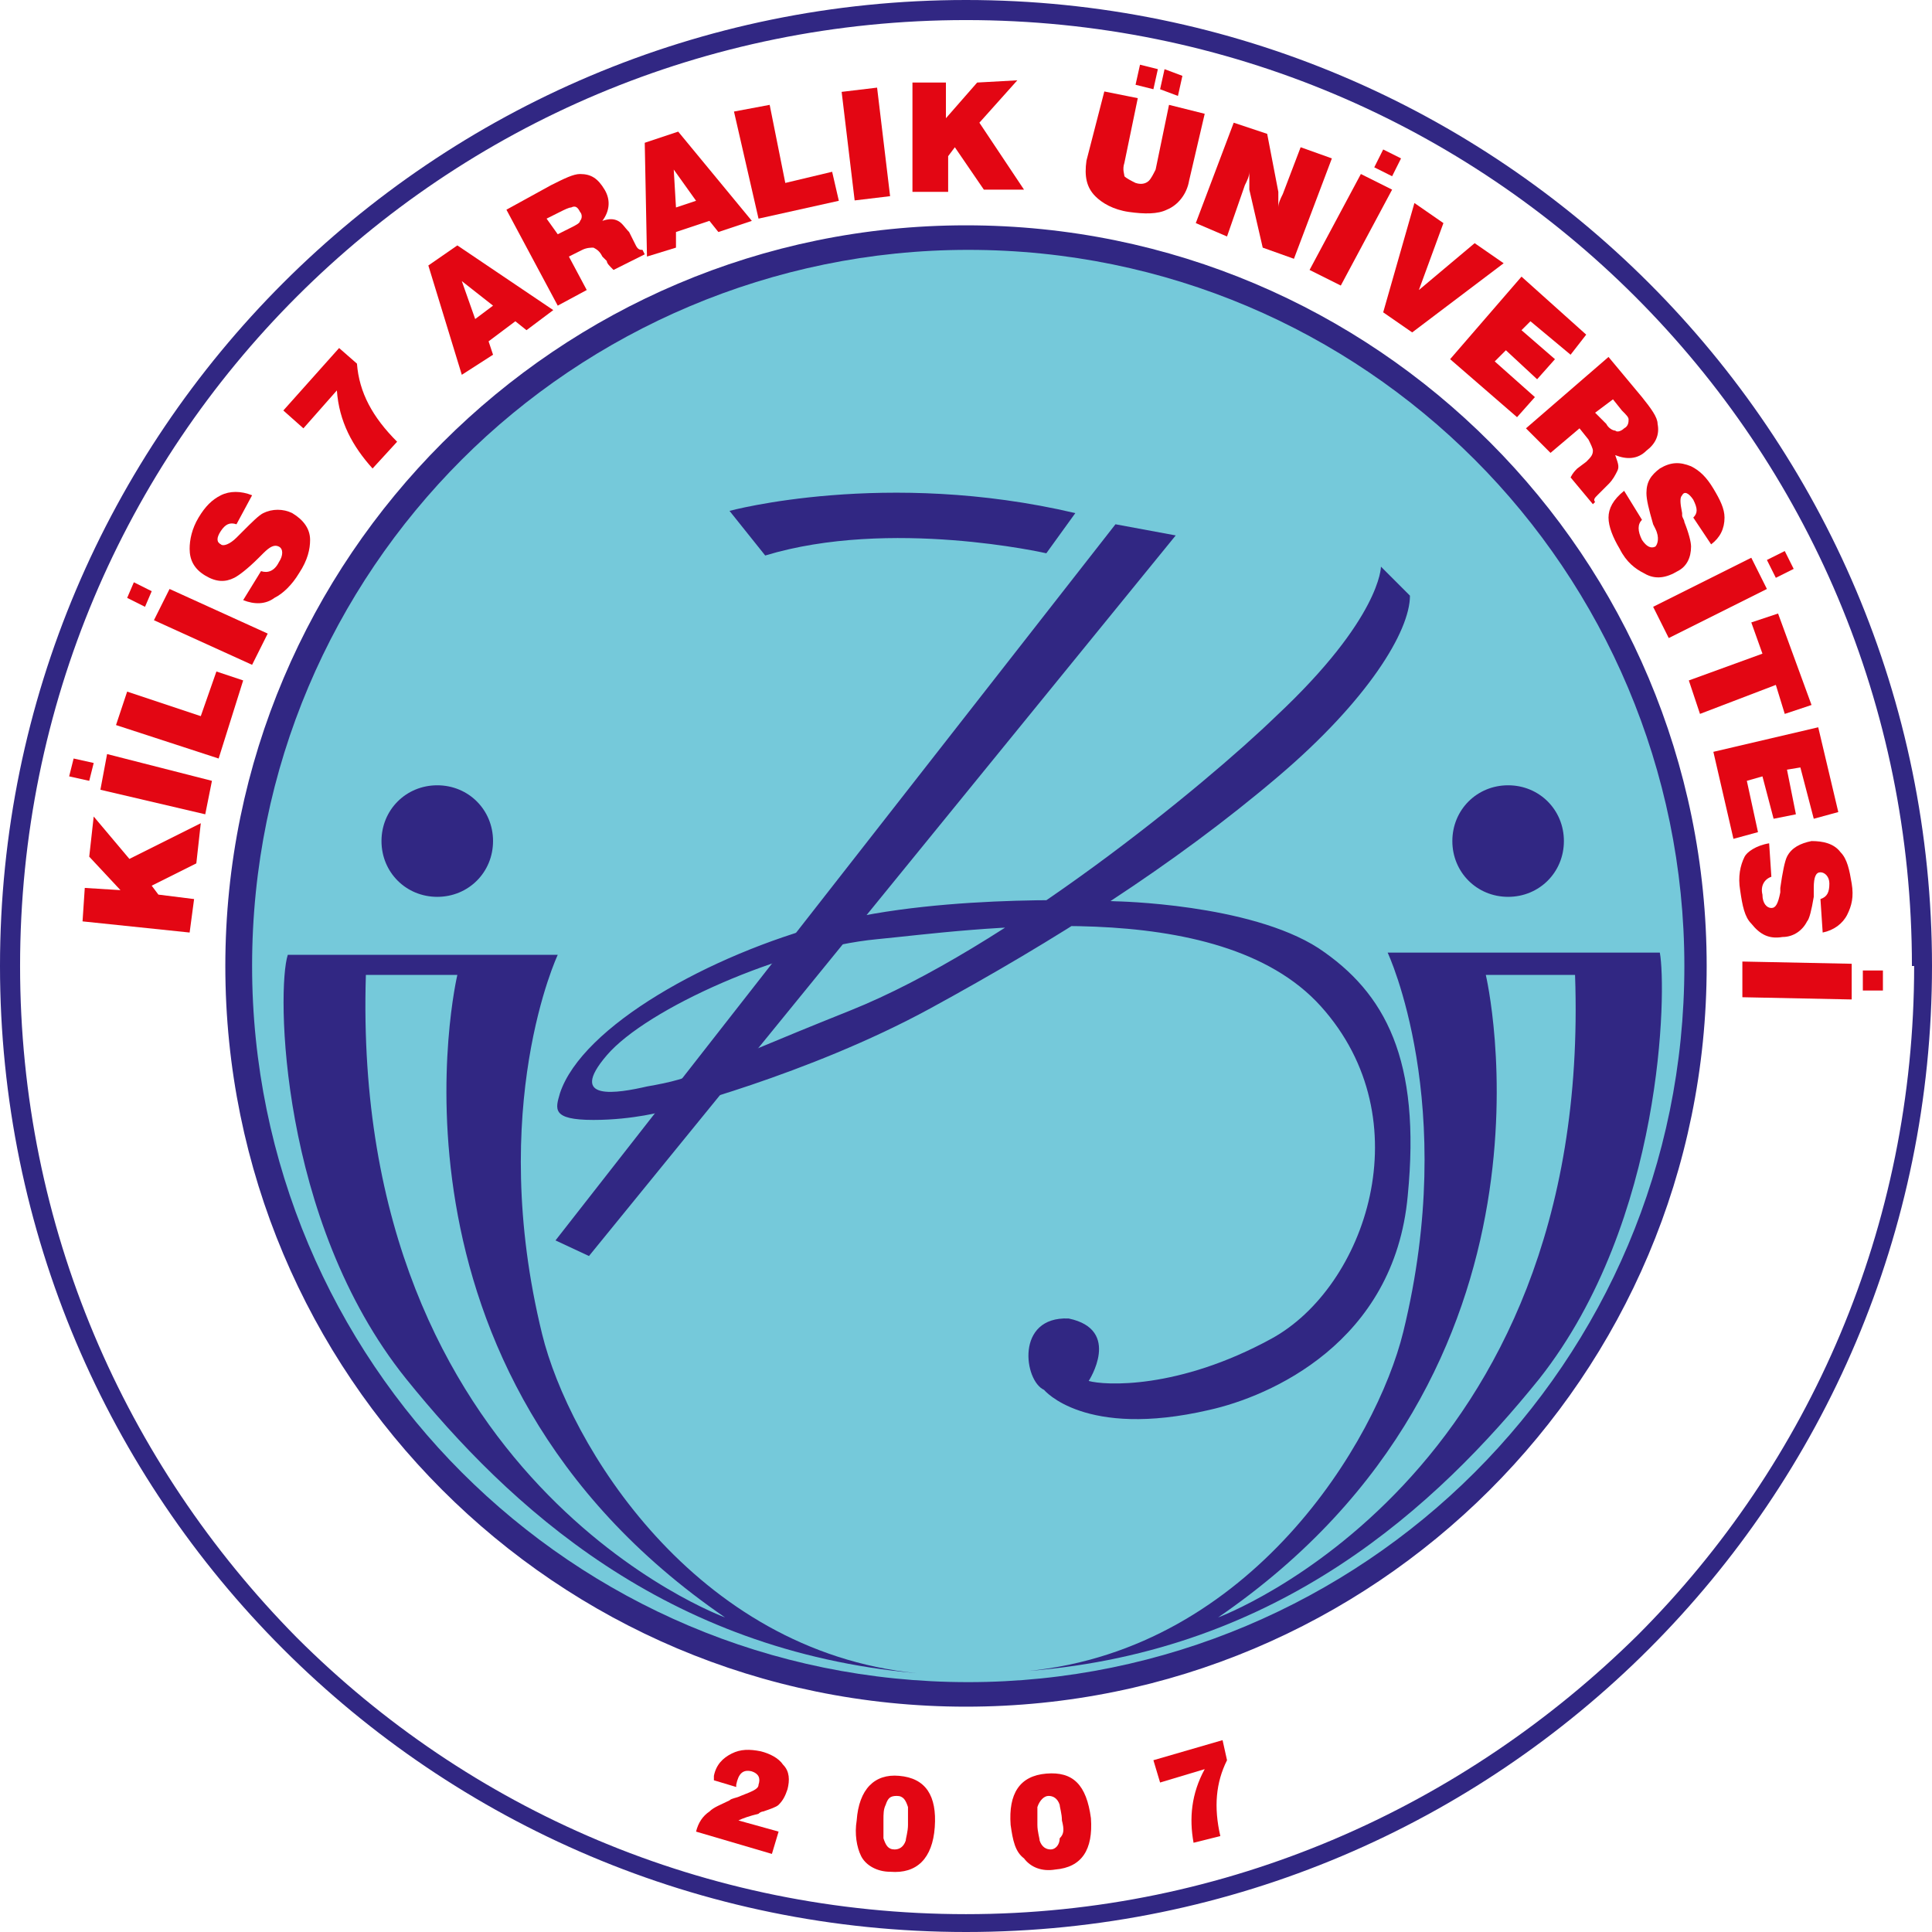 <?xml version="1.0" encoding="utf-8"?>
<!-- Generator: Adobe Illustrator 23.0.4, SVG Export Plug-In . SVG Version: 6.00 Build 0)  -->
<svg version="1.1" id="Layer_2" xmlns="http://www.w3.org/2000/svg" xmlns:xlink="http://www.w3.org/1999/xlink" x="0px" y="0px"
	 viewBox="0 0 86.6 86.6" style="enable-background:new 0 0 86.6 86.6;" xml:space="preserve">
<style type="text/css">
	.st0{fill:#75C9DA;}
	.st1{fill:#312783;}
	.st2{fill:#E30613;}
</style>
<g>
	<circle class="st0" cx="43.3" cy="43.3" r="32.7"/>
	<path class="st1" d="M76,43.3h-0.5c0,8.9-3.6,16.9-9.4,22.7c-5.8,5.8-13.9,9.4-22.7,9.4c-8.9,0-16.9-3.6-22.7-9.4
		c-5.8-5.8-9.4-13.9-9.4-22.7c0-8.9,3.6-16.9,9.4-22.7c5.8-5.8,13.9-9.4,22.7-9.4c8.9,0,16.9,3.6,22.7,9.4
		c5.8,5.8,9.4,13.9,9.4,22.7H76h0.5c0-18.3-14.8-33.2-33.2-33.2C25,10.1,10.1,25,10.1,43.3c0,18.3,14.8,33.2,33.2,33.2
		c18.3,0,33.2-14.8,33.2-33.2H76z"/>
	<path class="st1" d="M86.2,43.3h-0.4c0,11.7-4.7,22.3-12.4,30C65.6,81,55,85.8,43.3,85.8c-11.7,0-22.3-4.7-30-12.4
		C5.6,65.6,0.9,55,0.9,43.3c0-11.7,4.7-22.3,12.4-30C21,5.6,31.6,0.9,43.3,0.9c11.7,0,22.3,4.7,30,12.4c7.7,7.7,12.4,18.3,12.4,30
		H86.2h0.4C86.6,19.4,67.2,0,43.3,0C19.4,0,0,19.4,0,43.3c0,23.9,19.4,43.3,43.3,43.3c23.9,0,43.3-19.4,43.3-43.3H86.2z"/>
	<polygon class="st2" points="8.5,41.8 3.7,41.3 3.8,39.8 5.4,39.9 4,38.4 4.2,36.6 5.8,38.5 9,36.9 8.8,38.7 6.8,39.7 7.1,40.1 
		8.7,40.3 	"/>
	<path class="st2" d="M4,35l-0.9-0.2L3.3,34l0.9,0.2L4,35z M9.2,36.5l-4.7-1.1l0.3-1.6L9.5,35L9.2,36.5z"/>
	<polygon class="st2" points="9.8,34 5.2,32.5 5.7,31 9,32.1 9.7,30.1 10.9,30.5 	"/>
	<path class="st2" d="M6.5,27.2l-0.8-0.4L6,26.1l0.8,0.4L6.5,27.2z M11.3,29.8l-4.4-2l0.7-1.4l4.4,2L11.3,29.8z"/>
	<path class="st2" d="M10.9,26.9l0.8-1.3c0.3,0.1,0.6,0,0.8-0.4c0.2-0.3,0.2-0.6,0-0.7c-0.2-0.1-0.4,0-0.7,0.3L11.6,25
		c-0.5,0.5-0.9,0.8-1.1,0.9c-0.4,0.2-0.8,0.2-1.3-0.1c-0.5-0.3-0.7-0.7-0.7-1.2c0-0.4,0.1-0.9,0.4-1.4c0.3-0.5,0.6-0.8,1-1
		c0.4-0.2,0.9-0.2,1.4,0l-0.7,1.3c-0.3-0.1-0.5,0-0.7,0.3c-0.2,0.3-0.2,0.5,0,0.6c0.1,0.1,0.4,0,0.7-0.3l0.1-0.1l0.2-0.2
		c0.4-0.4,0.7-0.7,0.9-0.8c0.4-0.2,0.9-0.2,1.3,0c0.5,0.3,0.8,0.7,0.8,1.2c0,0.4-0.1,0.9-0.5,1.5c-0.3,0.5-0.7,0.9-1.1,1.1
		C11.9,27.1,11.4,27.1,10.9,26.9z"/>
	<path class="st2" d="M16.7,21c-0.9-1-1.5-2.1-1.6-3.5l-1.5,1.7l-0.9-0.8l2.5-2.8l0.8,0.7c0.1,1.3,0.7,2.4,1.8,3.5L16.7,21z"/>
	<path class="st2" d="M20.7,16.8l-1.5-4.9l1.3-0.9l4.3,2.9l-1.2,0.9l-0.5-0.4l-1.2,0.9l0.2,0.6L20.7,16.8z M21.3,14.3l0.8-0.6
		l-1.4-1.1L21.3,14.3z"/>
	<path class="st2" d="M25,13.7l-2.3-4.3l2-1.1c0.6-0.3,1-0.5,1.3-0.5c0.5,0,0.8,0.2,1.1,0.7c0.3,0.5,0.2,1-0.1,1.4
		c0.3-0.1,0.5-0.1,0.7,0c0.2,0.1,0.3,0.3,0.5,0.5l0.3,0.6l0,0c0.1,0.2,0.2,0.2,0.3,0.2l0.1,0.2l-1.4,0.7c-0.2-0.2-0.3-0.3-0.3-0.4
		L27,11.5c-0.1-0.2-0.2-0.3-0.4-0.4c-0.1,0-0.3,0-0.5,0.1l-0.6,0.3l0.8,1.5L25,13.7z M25,10.5l0.6-0.3C25.8,10.1,26,10,26,9.9
		c0.1-0.1,0.1-0.3,0-0.4c-0.1-0.2-0.2-0.3-0.4-0.2c-0.1,0-0.3,0.1-0.5,0.2l-0.6,0.3L25,10.5z"/>
	<path class="st2" d="M29,11.5l-0.1-5.1l1.5-0.5l3.3,4l-1.5,0.5l-0.4-0.5l-1.5,0.5l0,0.7L29,11.5z M30.3,9.3l0.9-0.3l-1-1.4
		L30.3,9.3z"/>
	<polygon class="st2" points="34,9.8 32.9,5 34.5,4.7 35.2,8.2 37.3,7.7 37.6,9 	"/>
	<rect x="38" y="4" transform="matrix(0.993 -0.119 0.119 0.993 -0.484 4.668)" class="st2" width="1.6" height="4.9"/>
	<polygon class="st2" points="40.9,8.6 40.9,3.7 42.4,3.7 42.4,5.3 43.8,3.7 45.6,3.6 43.9,5.5 45.9,8.5 44.1,8.5 42.8,6.6 42.5,7 
		42.5,8.6 	"/>
	<path class="st2" d="M49.5,4.1L51,4.4l-0.6,2.9c-0.1,0.3,0,0.5,0,0.6c0.1,0.1,0.3,0.2,0.5,0.3c0.3,0.1,0.5,0,0.6-0.1
		c0.1-0.1,0.2-0.3,0.3-0.5l0.6-2.9L54,5.1l-0.7,3c-0.1,0.6-0.5,1.1-1,1.3c-0.4,0.2-1,0.2-1.7,0.1c-0.7-0.1-1.2-0.4-1.5-0.7
		c-0.4-0.4-0.5-0.9-0.4-1.6L49.5,4.1z M50.9,3.8l0.2-0.9l0.8,0.2L51.7,4L50.9,3.8z M52,4l0.2-0.9L53,3.4l-0.2,0.9L52,4z"/>
	<path class="st2" d="M53.6,10l1.7-4.5L56.8,6l0.5,2.6c0,0.2,0,0.4,0,0.7c0-0.2,0.1-0.4,0.2-0.6l0.8-2.1l1.4,0.5l-1.7,4.5l-1.4-0.5
		L56,8.5c0-0.2,0-0.4,0-0.8c0,0.2-0.1,0.4-0.2,0.6L55,10.6L53.6,10z"/>
	<path class="st2" d="M58.7,12.1L61,7.8l1.4,0.7l-2.3,4.3L58.7,12.1z M61.6,7.5L62,6.7l0.8,0.4l-0.4,0.8L61.6,7.5z"/>
	<polygon class="st2" points="63.4,9.1 64.7,10 63.6,13 66.1,10.9 67.4,11.8 63.3,14.9 62,14 	"/>
	<polygon class="st2" points="65,16.1 68.2,12.4 71.1,15 70.4,15.9 68.6,14.4 68.2,14.8 69.7,16.1 68.9,17 67.5,15.7 67,16.2 
		68.8,17.8 68,18.7 	"/>
	<path class="st2" d="M68.4,19.2l3.7-3.2l1.5,1.8c0.4,0.5,0.7,0.9,0.7,1.2c0.1,0.5-0.1,0.9-0.5,1.2c-0.4,0.4-0.9,0.4-1.4,0.2
		c0.1,0.3,0.2,0.5,0.1,0.7c-0.1,0.2-0.2,0.4-0.4,0.6l-0.5,0.5l0,0c-0.1,0.1-0.2,0.2-0.1,0.3l-0.1,0.1l-1-1.2
		c0.1-0.2,0.2-0.3,0.3-0.4l0.4-0.3c0.2-0.2,0.3-0.3,0.3-0.5c0-0.1-0.1-0.3-0.2-0.5l-0.4-0.5l-1.3,1.1L68.4,19.2z M71.5,18.5l0.5,0.5
		c0.1,0.2,0.3,0.3,0.4,0.3c0.1,0.1,0.3,0,0.4-0.1c0.2-0.1,0.2-0.3,0.2-0.4c0-0.1-0.1-0.2-0.3-0.4l-0.4-0.5L71.5,18.5z"/>
	<path class="st2" d="M72.8,22l0.8,1.3c-0.2,0.2-0.2,0.5,0,0.9c0.2,0.3,0.4,0.4,0.6,0.3c0.1-0.1,0.2-0.4,0-0.8l-0.1-0.2
		c-0.2-0.7-0.3-1.1-0.3-1.4c0-0.5,0.2-0.8,0.6-1.1c0.5-0.3,0.9-0.3,1.4-0.1c0.4,0.2,0.7,0.5,1,1c0.3,0.5,0.5,0.9,0.5,1.3
		c0,0.5-0.2,0.9-0.6,1.2l-0.8-1.2c0.2-0.2,0.2-0.4,0-0.8c-0.2-0.3-0.4-0.4-0.5-0.2c-0.1,0.1-0.1,0.3,0,0.8l0,0.1
		c0,0.1,0.1,0.2,0.1,0.3c0.2,0.5,0.3,0.9,0.3,1.1c0,0.5-0.2,0.9-0.6,1.1c-0.5,0.3-1,0.4-1.5,0.1c-0.4-0.2-0.8-0.5-1.1-1.1
		c-0.3-0.5-0.5-1-0.5-1.4C72.1,22.8,72.3,22.4,72.8,22z"/>
	<path class="st2" d="M74.1,27.2l4.4-2.2l0.7,1.4l-4.4,2.2L74.1,27.2z M79.2,25.1l0.8-0.4l0.4,0.8l-0.8,0.4L79.2,25.1z"/>
	<polygon class="st2" points="75.7,30.5 79,29.3 78.5,27.9 79.7,27.5 81.2,31.6 80,32 79.6,30.7 76.2,32 	"/>
	<polygon class="st2" points="76.8,33.7 81.5,32.6 82.4,36.4 81.3,36.7 80.7,34.4 80.1,34.5 80.5,36.5 79.5,36.7 79,34.8 78.3,35 
		78.8,37.3 77.7,37.6 	"/>
	<path class="st2" d="M79.3,37.8l0.1,1.5c-0.3,0.1-0.5,0.4-0.4,0.8c0,0.4,0.2,0.6,0.4,0.6c0.2,0,0.3-0.2,0.4-0.7l0-0.2
		c0.1-0.7,0.2-1.2,0.3-1.4c0.2-0.4,0.6-0.6,1.1-0.7c0.5,0,1,0.1,1.3,0.5c0.3,0.3,0.4,0.8,0.5,1.4c0.1,0.6,0,1-0.2,1.4
		c-0.2,0.4-0.6,0.7-1.1,0.8l-0.1-1.5c0.3-0.1,0.4-0.3,0.4-0.7c0-0.3-0.2-0.5-0.4-0.5c-0.2,0-0.3,0.2-0.3,0.7l0,0.1
		c0,0.1,0,0.2,0,0.3c-0.1,0.6-0.2,1-0.3,1.1c-0.2,0.4-0.6,0.7-1.1,0.7c-0.6,0.1-1-0.1-1.4-0.6c-0.3-0.3-0.4-0.8-0.5-1.5
		c-0.1-0.6,0-1.1,0.2-1.5C78.3,38.2,78.7,37.9,79.3,37.8z"/>
	<path class="st2" d="M78.1,43.1l4.9,0.1l0,1.6l-4.9-0.1L78.1,43.1z M83.5,43.5l0.9,0l0,0.9l-0.9,0L83.5,43.5z"/>
	<path class="st2" d="M31.2,82.1L31.2,82.1L31.2,82.1c0.1-0.4,0.3-0.7,0.6-0.9c0.2-0.2,0.5-0.3,0.9-0.5c0.1-0.1,0.3-0.1,0.5-0.2
		c0.5-0.2,0.8-0.3,0.8-0.5c0.1-0.3,0-0.5-0.3-0.6c-0.4-0.1-0.6,0.1-0.7,0.6l0,0.1l-1-0.3l0-0.1l0-0.1c0.1-0.5,0.4-0.8,0.8-1
		c0.4-0.2,0.8-0.2,1.3-0.1c0.4,0.1,0.8,0.3,1,0.6c0.3,0.3,0.3,0.7,0.2,1.1c-0.1,0.3-0.2,0.5-0.4,0.7c-0.1,0.1-0.4,0.2-0.7,0.3
		c0,0-0.1,0-0.2,0.1c-0.4,0.1-0.7,0.2-0.9,0.3l1.8,0.5l-0.3,1L31.2,82.1z"/>
	<path class="st2" d="M38.4,81.6c0.1-1.4,0.8-2.1,1.9-2c1.2,0.1,1.7,0.9,1.6,2.3c-0.1,1.4-0.8,2.1-2,2c-0.6,0-1.1-0.3-1.3-0.7
		C38.4,82.8,38.3,82.2,38.4,81.6z M40.7,81.8c0-0.3,0-0.6,0-0.8c-0.1-0.3-0.2-0.5-0.5-0.5c-0.3,0-0.4,0.1-0.5,0.4
		c-0.1,0.2-0.1,0.4-0.1,0.7c0,0.3,0,0.6,0,0.8c0.1,0.3,0.2,0.5,0.5,0.5c0.2,0,0.4-0.1,0.5-0.4C40.6,82.4,40.7,82.1,40.7,81.8z"/>
	<path class="st2" d="M45.3,81.8c-0.1-1.4,0.4-2.2,1.6-2.3c1.2-0.1,1.8,0.5,2,2c0.1,1.4-0.4,2.2-1.6,2.3c-0.6,0.1-1.1-0.1-1.4-0.5
		C45.5,83,45.4,82.5,45.3,81.8z M47.6,81.6c0-0.3-0.1-0.6-0.1-0.7c-0.1-0.3-0.3-0.4-0.5-0.4c-0.2,0-0.4,0.2-0.5,0.5
		c0,0.2,0,0.4,0,0.8c0,0.3,0.1,0.6,0.1,0.7c0.1,0.3,0.3,0.4,0.5,0.4c0.2,0,0.4-0.2,0.4-0.5C47.7,82.2,47.7,82,47.6,81.6z"/>
	<path class="st2" d="M53.5,82.6c-0.2-1.1-0.1-2.2,0.5-3.3L52,79.9l-0.3-1l3.1-0.9l0.2,0.9c-0.5,1-0.6,2.1-0.3,3.4L53.5,82.6z"/>
	<path class="st1" d="M12.9,42.8H25c0,0-3.2,6.8-0.7,17c1.2,4.9,6.8,14.2,16.8,15.2c-11.3-1-18.3-7.5-22.9-13.2
		C12.5,54.7,12.4,44.3,12.9,42.8z M32.5,72.5c-16.2-11.1-12-28.8-12-28.8l-4.1,0C15.7,66.4,32.5,72.5,32.5,72.5z M19.6,35.2
		c-1.4,0-2.5,1.1-2.5,2.5c0,1.4,1.1,2.5,2.5,2.5c1.4,0,2.5-1.1,2.5-2.5C22.1,36.3,21,35.2,19.6,35.2z"/>
	<path class="st1" d="M69,61.8C64.4,67.5,57.4,74,46.1,74.9c10-1,15.6-10.3,16.8-15.2c2.5-10.2-0.7-17-0.7-17h12.2
		C74.7,44.3,74.6,54.7,69,61.8z M70.6,43.7l-4,0c0,0,4.2,17.7-12,28.8C54.6,72.5,71.4,66.3,70.6,43.7z M65.1,37.7
		c0,1.4,1.1,2.5,2.5,2.5c1.4,0,2.5-1.1,2.5-2.5c0-1.4-1.1-2.5-2.5-2.5C66.2,35.2,65.1,36.3,65.1,37.7z"/>
	<path class="st1" d="M32.7,22.9c0,0,7-1.9,15.5,0.1l-1.3,1.8c0,0-7-1.6-12.6,0.1L32.7,22.9z"/>
	<polygon class="st1" points="50,23.5 24.9,55.6 26.4,56.3 52.7,24 	"/>
	<path class="st1" d="M61.9,25.4c0,0,0,2.3-4.7,6.7c-3.2,3.1-12.1,10.4-19.1,13.2s-6.8,3-9.1,3.4c-1.3,0.3-3.6,0.7-1.8-1.4
		s7.9-4.8,12.1-5.2s15.3-2.1,19.9,3s2,12.6-2.2,14.9s-7.5,2.1-8.2,1.9c0,0,1.5-2.3-0.9-2.8c-2.4-0.1-2,2.8-1.1,3.2
		c0,0,1.8,2.2,7.4,0.9c2.7-0.6,8.3-3,8.9-9.6c0.6-6.1-1-9.1-4-11.1C56,40.5,50,40.4,50,40.4s-7.6-0.4-12.9,1S26.1,46,25.1,49
		c-0.2,0.7-0.4,1.2,1.5,1.2c1.8,0,3.2-0.4,3.2-0.4s6.4-1.6,11.9-4.6s10.9-6.4,15.6-10.4c4-3.4,5.9-6.5,5.9-8.1L61.9,25.4z"/>
</g>
</svg>
